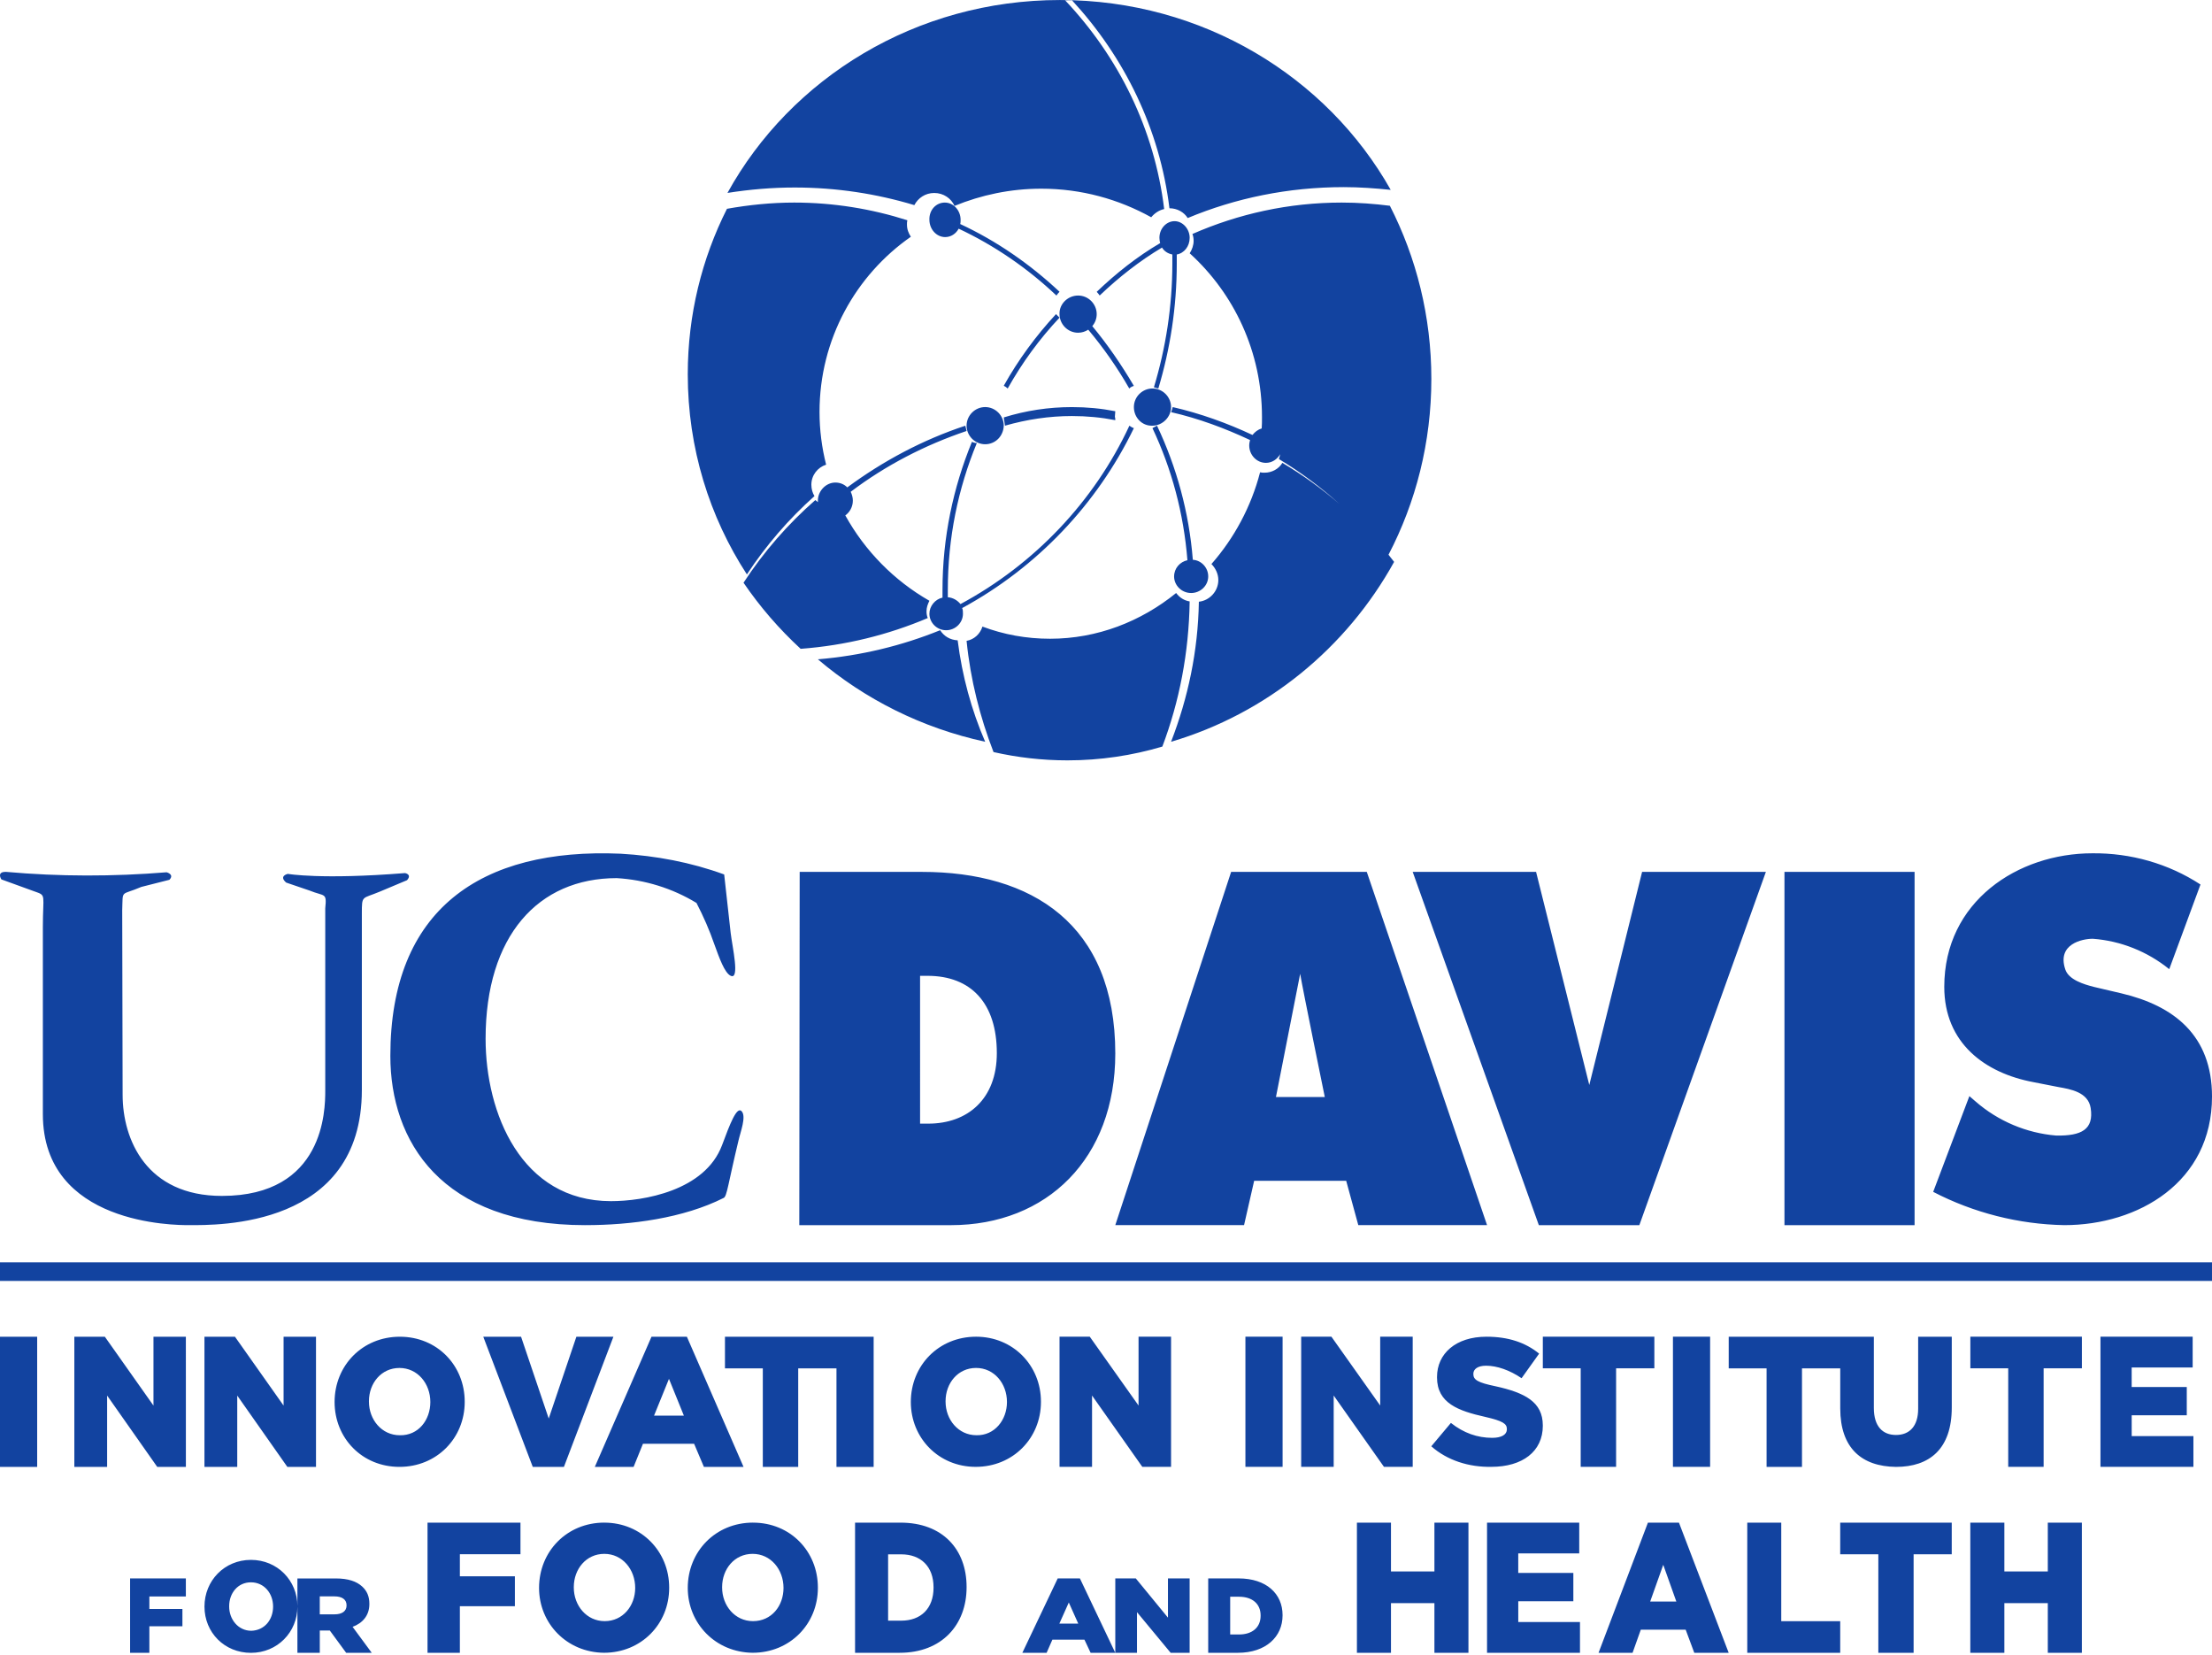 <svg height="89" viewBox="0 0 119 89" width="119" xmlns="http://www.w3.org/2000/svg"><path d="m16 86.383v-1.488h2.065c.667 0 1.118.157 1.419.434.258.236.387.532.387.926v.02c0 .611-.366 1.025-.903 1.222l1.032 1.399h-1.376l-.882-1.202h-.022-.516v1.202h-1.204v-2.488c0 1.374-1.078 2.488-2.5 2.488s-2.5-1.09-2.5-2.488c0-1.398 1.078-2.512 2.5-2.512s2.5 1.114 2.5 2.488zm83-14.488h1.808v3.83c0 .991.473 1.453 1.192 1.453.719 0 1.192-.462 1.192-1.409v-3.874h1.808v3.808c0 2.223-1.192 3.192-3 3.192-1.849-.022-3-1.012-3-3.148v-2.152h-2.058v5.3h-1.905v-5.3h-2.037v-1.7zm-54 0h2v7h-2v-5.3h-2.058v5.3h-1.905v-5.3h-2.036v-1.7zm13.762-54.355c.83.999 1.572 2.083 2.238 3.215-.09.023-.18.07-.248.14-.648-1.133-1.388-2.188-2.207-3.164-.159.104-.347.164-.545.164-.561 0-1-.463-1-1-.024-.537.439-1 1-1s1.0.463 1 1c0 .248-.09.472-.238.645zm-13.287 10.18c1.055 1.909 2.624 3.506 4.525 4.592-.089.177-.156.354-.156.575 0 .133.022.243.067.354-2.125.902-4.426 1.475-6.838 1.655-1.155-1.064-2.187-2.256-3.073-3.555 1.084-1.663 2.385-3.151 3.862-4.445.044.04.091.077.141.111-.002-.027-.003-.055-.003-.082 0-.521.436-.972.94-.972.252 0 .481.095.642.261 1.926-1.422 4.057-2.559 6.35-3.318.023.095.046.19.069.284-2.246.758-4.355 1.848-6.235 3.27.069.142.115.308.115.474 0 .333-.163.622-.405.796zm29.222 2.114c.103.127.204.256.303.386-2.562 4.635-6.857 8.159-12 9.675.91-2.351 1.452-4.875 1.496-7.532.589-.066 1.047-.573 1.047-1.168 0-.33-.153-.639-.371-.859 1.221-1.388 2.137-3.084 2.617-4.935.087.022.153.022.24.022.392 0 .763-.198.959-.529 1.092.649 2.121 1.39 3.075 2.214-1.007-.906-2.099-1.718-3.264-2.42.028-.085.055-.17.071-.261-.156.273-.438.467-.767.467-.504 0-.898-.432-.898-.932 0-.114.022-.205.044-.295-1.358-.636-2.759-1.159-4.248-1.5.044-.091.066-.182.088-.273 1.489.341 2.934.864 4.292 1.5.127-.165.3-.294.495-.352.015-.195.015-.392.015-.606 0-3.508-1.501-6.648-3.889-8.813.127-.195.211-.433.211-.671 0-.13-.021-.26-.064-.368 2.473-1.083 5.179-1.689 8.033-1.689.884 0 1.747.065 2.589.172 1.424 2.784 2.231 5.952 2.231 9.312 0 3.418-.834 6.636-2.303 9.454zm-15.538-13.941c-.04-.066-.099-.131-.159-.197 1.052-1.005 2.183-1.9 3.413-2.621-.02-.087-.039-.175-.039-.284 0-.502.377-.896.814-.896.437 0 .813.415.813.896 0 .459-.298.83-.694.896v.481c0 2.359-.357 4.609-.992 6.728-.079-.022-.159-.044-.238-.066.635-2.097.992-4.347.992-6.663v-.481c-.238-.044-.437-.175-.556-.371-1.21.721-2.321 1.595-3.353 2.578zm-8.33-4.998c.476 0 .849.43.849.928 0 .068 0 .158-.021.226 1.947.905 3.748 2.149 5.343 3.643-.062.068-.124.136-.166.204-1.553-1.471-3.334-2.692-5.26-3.597-.145.271-.414.452-.725.452-.476 0-.849-.43-.849-.928-.021-.52.352-.928.828-.928zm3.171 9.852c.782-1.397 1.732-2.688 2.81-3.852.063.063.127.127.19.19-1.077 1.143-2.007 2.413-2.789 3.81-.063-.063-.127-.106-.211-.148zm0 1.704c1.187-.37 2.417-.556 3.669-.556.799 0 1.576.074 2.331.222 0 .111-.022.185-.022.296.022.074.022.111.022.185-.755-.148-1.532-.222-2.331-.222-1.23 0-2.439.185-3.604.519-.022-.148-.043-.296-.065-.444zm-3.296 9.691v-.411c0-2.815.572-5.5 1.584-7.969.088.043.176.065.264.065-1.012 2.447-1.562 5.11-1.562 7.904v.39c.264.022.506.152.682.368 3.982-2.144 7.194-5.522 9.086-9.593.066.043.154.108.242.13-1.98 4.093-5.214 7.492-9.24 9.679.044.087.044.195.044.303 0 .498-.418.888-.902.888-.506 0-.902-.411-.902-.888 0-.411.308-.78.704-.866zm12.46-1.14c0-.436.313-.785.716-.872-.201-2.528-.851-4.925-1.881-7.104.09-.044.157-.087.246-.131 1.052 2.223 1.724 4.663 1.926 7.213.448.022.828.414.828.893 0 .501-.425.893-.918.893-.515 0-.918-.414-.918-.893zm-13.975-19.97c-2.029-.611-4.189-.947-6.436-.947-1.234 0-2.426.104-3.617.291 3.403-6.172 10.135-10.375 17.886-10.375 7.682 0 14.364 4.128 17.795 10.21-.826-.084-1.674-.147-2.522-.147-2.989 0-5.825.589-8.4 1.663-.196-.316-.567-.526-.982-.526-.523-4.274-2.422-8.126-5.236-11.179h-.371c2.88 3.053 4.8 6.926 5.324 11.221-.284.063-.524.232-.698.442-1.745-.968-3.753-1.537-5.913-1.537-1.658 0-3.229.337-4.669.926-.175-.4-.589-.695-1.091-.695-.48 0-.873.274-1.069.653zm-5.374 15.651c-1.39 1.237-2.614 2.662-3.634 4.212-2.011-3.09-3.181-6.788-3.181-10.764 0-3.205.761-6.229 2.109-8.901 1.166-.209 2.392-.335 3.62-.335 2.111 0 4.16.338 6.084.951-.021.085-.021.148-.021.232 0 .254.084.465.209.655-2.969 2.071-4.913 5.516-4.913 9.426 0 .972.125 1.923.355 2.832-.46.148-.794.571-.794 1.078 0 .232.063.444.167.613zm13.613 14.212c-1.364 0-2.695-.155-3.979-.446-.724-1.867-1.242-3.891-1.449-5.982.395-.068.728-.361.853-.767 1.144.429 2.35.654 3.64.654 2.537 0 4.887-.925 6.78-2.459.187.248.437.406.728.451-.041 2.767-.559 5.4-1.47 7.808-1.626.482-3.336.741-5.102.741zm4.572-20c.561 0 1.0.463 1.0 1s-.464 1-1.0 1c-.561.024-1-.439-1-1 0-.561.463-1.0 1-1zm-18 14.565c2.309-.191 4.53-.733 6.578-1.565.197.314.526.523.942.544.24 1.915.741 3.748 1.48 5.456-3.404-.738-6.483-2.292-9-4.435zm-44 43.435v-7h2v7zm10 0h-1.541l-2.696-3.837v3.837h-1.764v-7h1.642l2.615 3.702v-3.702h1.743zm7-7v7h-1.541l-2.696-3.836v3.836h-1.764v-7h1.642l2.615 3.702v-3.702zm4.51 5.298c.997.022 1.641-.818 1.641-1.788 0-.991-.685-1.831-1.662-1.831-.976 0-1.641.818-1.641 1.788v.022c0 .969.685 1.809 1.662 1.809zm3.49-1.788c0 1.938-1.496 3.489-3.51 3.489s-3.49-1.551-3.49-3.489c0-1.96 1.496-3.511 3.51-3.511s3.49 1.551 3.49 3.489zm8-3.511-2.662 7h-1.677l-2.662-7h2.033l1.488 4.4 1.488-4.4zm2.186 4.244h1.605l-.802-1.978zm4.814 2.756h-2.132l-.527-1.244h-2.751l-.504 1.244h-2.086l3.049-7h1.903zm12.531-1.702c.976.022 1.641-.818 1.641-1.788 0-.991-.685-1.831-1.662-1.831-.976 0-1.641.818-1.641 1.788v.022c0 .969.685 1.809 1.662 1.809zm3.469-1.809v.021c0 1.938-1.496 3.489-3.51 3.489-1.994 0-3.49-1.551-3.49-3.489 0-1.96 1.496-3.511 3.51-3.511 1.994 0 3.49 1.551 3.49 3.489zm2.749-.326v3.836h-1.749v-7h1.627l2.624 3.702v-3.702h1.749v7h-1.546zm8.251 3.836v-7h2v7zm9 0h-1.546l-2.705-3.837v3.837h-1.749v-7h1.627l2.624 3.702v-3.702h1.749zm7-2.211c0 1.387-1.099 2.21-2.769 2.21-1.209.022-2.373-.346-3.231-1.105l1.055-1.257c.682.542 1.429.802 2.22.802.505 0 .791-.173.791-.455v-.021c0-.282-.22-.433-1.165-.65-1.45-.325-2.593-.737-2.593-2.124v-.022c0-1.257 1.011-2.167 2.659-2.167 1.165 0 2.088.304 2.835.91l-.945 1.322c-.638-.433-1.319-.672-1.912-.672-.462 0-.682.195-.682.433v.021c0 .304.242.455 1.187.65 1.583.347 2.549.845 2.549 2.102zm3.942 2.211h-1.905v-5.3h-2.037v-1.7h6v1.7h-2.058zm3.058 0v-7h2v7zm16-5.3v-1.7h6v1.7h-2.058v5.3h-1.905v-5.3zm8.68 2.527v1.118h3.32v1.655h-5v-7h4.96v1.655h-3.281v1.051h2.964v1.521zm-91.68 12.773v-7h5v1.7h-3.26v1.185h2.96v1.61h-2.96v2.505zm9.531-1.702c.976 0 1.641-.818 1.641-1.788 0-.991-.685-1.831-1.662-1.831-.976 0-1.641.818-1.641 1.788v.022c0 .969.685 1.809 1.662 1.809zm-.021-5.298c1.994 0 3.49 1.551 3.49 3.489v.021c0 1.938-1.496 3.489-3.51 3.489-1.994-.021-3.49-1.572-3.49-3.489 0-1.96 1.496-3.511 3.51-3.511zm8 5.298c.997 0 1.641-.818 1.641-1.788 0-.991-.685-1.831-1.662-1.831-.976 0-1.641.818-1.641 1.788v.022c0 .969.685 1.809 1.662 1.809zm0-5.298c2.015 0 3.49 1.551 3.49 3.489v.021c0 1.938-1.496 3.489-3.51 3.489-1.994-.021-3.49-1.572-3.49-3.489 0-1.96 1.496-3.511 3.51-3.511zm9.712 3.5v-.023c0-1.122-.687-1.772-1.737-1.772h-.707v3.567h.707c1.051 0 1.737-.65 1.737-1.772zm-1.778-3.5c2.263 0 3.556 1.436 3.556 3.455v.022c0 2.019-1.333 3.523-3.596 3.523h-2.404v-7h.02zm28.724 2.625v-2.625h1.831v7h-1.831v-2.67h-2.337v2.67h-1.832v-7h1.832v2.625zm4.511 1.602v1.118h3.32v1.655h-5v-7h4.96v1.655h-3.281v1.051h2.964v1.521zm7.096.018h1.408l-.704-1.978zm-.121-4.244h1.67l2.675 7h-1.851l-.463-1.244h-2.414l-.443 1.244h-1.83zm7.173 0v5.3h3.172v1.7h-5v-7zm3.172 1.7v-1.7h6v1.7h-2.051v5.3h-1.898v-5.3zm11.168.925v-2.625h1.832v7h-1.832v-2.67h-2.337v2.67h-1.832v-7h1.832v2.625zm-103.168 4.375v-4h3v.97h-1.963v.673h1.778v.931h-1.778v1.426zm6.523-1.185c.711-.024 1.17-.592 1.17-1.303 0-.711-.482-1.303-1.193-1.303s-1.17.592-1.17 1.279v.024c0 .687.482 1.303 1.193 1.303zm5.122-1.357v-.02c0-.315-.258-.473-.645-.473h-.796v.966h.796c.409 0 .645-.177.645-.473zm38.346.973h1.018l-.509-1.137zm-.088-2.431h1.195l1.903 4h-1.327l-.332-.706h-1.726l-.31.706h-1.305zm5.931 2.108v-2.108h1.167v4h-1.021l-1.812-2.187v2.187h-1.167v-4h.021 1.083zm4.985-.099v-.02c0-.631-.456-1.005-1.161-1.005h-.476v2.03h.476c.705 0 1.161-.375 1.161-1.005zm-1.181-2.01c1.492 0 2.362.828 2.362 1.97v.02c0 1.143-.891 2.01-2.404 2.01h-1.596v-4h.021zm43.978-23.818c1.371.022 2.035-.331 1.858-1.481-.133-.862-1.106-1.017-1.725-1.127l-1.35-.265c-2.611-.486-4.801-2.099-4.801-5.127 0-4.597 3.96-7.182 7.965-7.182 2.058-.022 4.093.552 5.819 1.679l-1.681 4.553c-1.173-.95-2.611-1.525-4.115-1.635-.575 0-1.925.287-1.482 1.635.177.575 1.018.817 1.527.95l1.504.353c2.81.663 4.867 2.254 4.867 5.547 0 4.618-3.982 6.917-7.942 6.917-2.456-.044-4.89-.663-7.058-1.79l1.947-5.149.332.287c1.217 1.061 2.744 1.702 4.337 1.834zm-14.615 4.818v-19h7v19zm-13.214 0-6.786-19h6.637l2.863 11.461 2.841-11.461h6.659l-6.807 19zm-12.84-13.519-1.303 6.629h2.628s-1.194-5.828-1.325-6.629zm-2.476 11.135-.543 2.383h-6.927l6.232-19h7.297l6.471 19h-6.927l-.651-2.383zm-17.972-3.076h.44c2.117 0 3.689-1.322 3.689-3.791 0-2.686-1.383-4.159-3.731-4.159h-.398zm10.502-3.769c0 5.633-3.668 9.229-8.846 9.229h-8.154l.021-19h6.582c5.89 0 10.397 2.795 10.397 9.771zm-28.509 9.229c-7.797 0-10.491-4.551-10.491-9.103 0-7.877 4.862-11.203 12.396-10.875 1.883.109 3.767.46 5.563 1.116l.35 3.151c.088.744.504 2.538 0 2.298-.329-.153-.613-.963-.876-1.685-.263-.766-.591-1.51-.964-2.232-1.292-.788-2.781-1.247-4.293-1.335-4.227 0-7.052 3.107-7.052 8.643 0 3.982 1.905 8.731 6.745 8.731 1.73 0 5.059-.547 5.979-3.02.416-1.116.788-2.101 1.051-1.816.263.284-.066 1.116-.175 1.597-.548 2.276-.613 2.976-.788 3.063-2.168 1.094-4.993 1.466-7.446 1.466zm-29.6-17.937-1.817-.659s-.285-.425.263-.404c2.867.255 5.757.255 8.624.021 0 0 .438.106.153.404l-1.51.383c-1.138.489-.985.106-1.029 1.254l.022 9.924c0 2.423 1.291 5.441 5.341 5.441 5.516 0 5.56-4.633 5.56-5.653v-9.818c.088-.871-.022-.616-.854-.956l-1.248-.425c-.416-.361.088-.468.088-.468s1.795.319 6.304-.043c0 0 .394.064.109.383l-1.467.616c-.963.404-.963.17-.963 1.19v9.478c0 7.417-7.77 7.268-9.303 7.268-.722 0-7.858 0-7.858-5.972v-10.052c0-1.764.197-1.7-.416-1.913zm-1.891 20.937v-1h119v1zm52-46c0-.547.453-1 1-1s1 .453 1 1c-.019.566-.453 1-1 1s-1-.453-1-1z" fill="#1243a0" fill-rule="evenodd"/></svg>